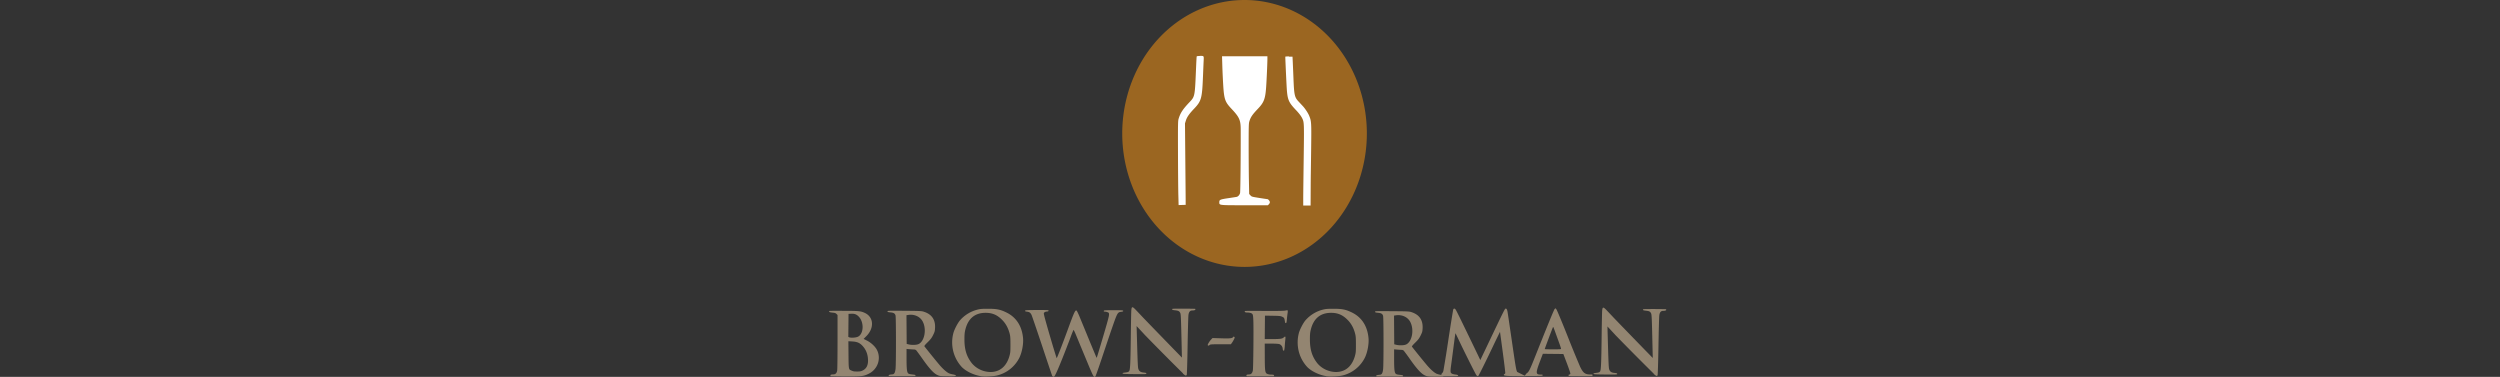 <svg xmlns="http://www.w3.org/2000/svg" width="199" height="30" fill="none"><rect width="100%" height="100%" fill="#333333" stroke="none"/><path fill="#fff" d="M92.834 3.926h12.618v13.262H92.834V3.926Z"/><path fill="#9B6621" fill-rule="evenodd" d="M105.95 18.134c1.825-1.992 2.851-4.694 2.851-7.511 0-2.818-1.026-5.52-2.851-7.512C104.124 1.12 101.648 0 99.065 0c-2.582 0-5.058 1.12-6.884 3.111-1.825 1.993-2.851 4.694-2.851 7.512 0 2.817 1.026 5.52 2.851 7.511 1.826 1.992 4.302 3.112 6.885 3.112 2.582 0 5.058-1.12 6.884-3.112ZM95.255 4.498c.01-.027.088-.04.24-.04l.002-.01c.162 0 .246-.004.287.035.046.046.037.149.025.383-.01.208-.033.752-.051 1.206-.071 1.772-.127 1.974-.721 2.595-.377.395-.554.652-.641.927l-.071.226.026 2.905c.015 1.59.028 3.05.028 3.238v.342l-.282.009-.28.009-.02-.787c-.012-.422-.025-1.939-.029-3.35-.006-2.419-.003-2.565.055-2.75.14-.45.333-.744.84-1.28.117-.125.203-.214.268-.316.19-.296.203-.706.276-2.457.02-.464.041-.863.049-.885Zm2.041.73-.022-.738-.003-.012h3.615v.203c0 .324-.061 1.681-.1 2.24-.066.942-.173 1.229-.645 1.725-.461.484-.592.679-.697 1.032-.044.153-.051.412-.051 1.916 0 .958.01 2.215.021 2.794l.021 1.053.1.11c.099.107.112.11.702.204.33.052.62.095.643.095.073 0 .202.157.202.244 0 .047-.037.12-.08.164l-.081.08-1.843-.001c-1.636 0-1.95.004-2.008-.117-.016-.032-.014-.073-.014-.125 0-.199.053-.222.75-.326.31-.046.594-.09.63-.098.12-.026.24-.161.274-.312.028-.111.057-3.07.05-5.056-.002-.746-.109-.979-.725-1.635-.53-.561-.598-.763-.67-1.938a59.406 59.406 0 0 1-.069-1.502Zm5.014-.714c-.002-.013.128-.024.286-.024l.002.022h.286l.021.446c.012.246.036.82.054 1.275.053 1.342.091 1.51.408 1.85l.264.283.071.076c.188.204.423.56.51.776.176.435.182.53.156 2.595a633.905 633.905 0 0 1-.028 2.062c-.002.091-.008.685-.011 1.324l-.006 1.16h-.586v-.561c0-.31.017-1.75.037-3.194.038-2.792.035-2.863-.11-3.17-.086-.185-.255-.411-.499-.666-.56-.586-.662-.8-.727-1.548-.024-.266-.121-2.322-.128-2.706Z" clip-rule="evenodd"/><path fill="#938571" d="M66.132 29.939c-.051-.017-.039-.094.018-.116a.69.69 0 0 1 .18-.02c.172 0 .275-.102.31-.312.016-.087.028-1.118.028-2.284v-2.134l-.083-.082c-.061-.062-.128-.087-.26-.1-.268-.027-.323-.043-.323-.096 0-.059-.104-.054 1.2-.052 1.175.003 1.324.018 1.648.17.703.333.754 1.202.109 1.848l-.216.215.277.141c.333.17.66.48.794.755.342.698.041 1.539-.674 1.884-.41.2-.577.218-1.85.21a33.455 33.455 0 0 1-1.16-.019l.002-.008Zm2.528-.444c.29-.135.435-.394.435-.782 0-.488-.156-.894-.466-1.211-.212-.218-.415-.3-.785-.322l-.313-.018.01 1.069c.011 1.18.01 1.17.22 1.26.184.077.2.079.472.082.21.001.293-.013.426-.076v-.002Zm-.46-2.66a.497.497 0 0 0 .267-.171c.293-.353.253-1.06-.082-1.43-.184-.205-.348-.274-.632-.26l-.21.01-.008.918-.009.918.074.03c.115.046.419.038.6-.016ZM70.79 29.94c-.03-.006-.055-.03-.055-.056 0-.042.09-.068.306-.087.145-.014.21-.132.246-.448.044-.38.042-4.08-.002-4.236-.045-.162-.152-.226-.414-.248-.174-.016-.218-.03-.227-.078-.01-.056.051-.058 1.347-.048 1.302.011 1.368.015 1.574.084.608.203.896.627.865 1.268-.013.266-.027.32-.155.58-.117.234-.193.336-.433.571-.203.2-.281.297-.26.324a60.409 60.409 0 0 0 1.225 1.51c.26.297.525.535.716.632.054.028.193.069.309.09a.883.883 0 0 1 .241.07c.08.074-.086.095-.665.084-.575-.011-.61-.015-.794-.1-.288-.133-.636-.51-1.171-1.269-.25-.354-.483-.672-.517-.705a.274.274 0 0 0-.165-.06c-.057 0-.215-.01-.35-.021l-.25-.021v.762c0 .79.029 1.067.118 1.167.056.061.117.078.41.11.13.014.187.035.187.067 0 .025-.018.049-.04.052-.079.01-1.994.01-2.047 0v.006Zm2.328-2.55c.477-.231.652-1.165.335-1.786-.2-.395-.663-.61-1.148-.536l-.15.022.008 1.142.009 1.142.146.038c.25.065.64.053.8-.024v.002ZM78.064 29.94c-.574-.09-1.215-.406-1.533-.754a2.896 2.896 0 0 1-.645-2.661c.072-.286.346-.816.537-1.036a2.734 2.734 0 0 1 1.366-.838c.233-.062.357-.072.856-.073.687 0 .976.057 1.461.293.785.38 1.242 1.084 1.329 2.045.042.465-.083 1.133-.293 1.559a2.693 2.693 0 0 1-1.767 1.41c-.318.08-1.003.113-1.316.064l.005-.009Zm1.091-.357c.588-.11 1.009-.554 1.204-1.27.066-.24.074-.342.072-.903-.001-.55-.011-.668-.073-.894-.121-.437-.309-.772-.588-1.053-.4-.402-.787-.566-1.333-.562-.836.006-1.373.453-1.592 1.322-.06.238-.075.384-.076.779-.002.791.16 1.341.546 1.854.417.554 1.17.851 1.843.727h-.003ZM83.763 29.94c-.018-.033-.383-1.117-.814-2.417-.43-1.29-.809-2.395-.84-2.461-.088-.173-.169-.23-.355-.253-.13-.015-.166-.031-.158-.072.009-.046.113-.053.902-.06.49-.005.914.005.938.02.071.046.011.101-.108.101-.059 0-.14.027-.18.06-.069.055-.07.068-.036.234.077.362.814 2.883.998 3.416.014.04.428-1.023.856-2.192.535-1.465.615-1.64.723-1.598.026.01.125.205.22.434l.299.725.268.65c.41 1 .774 1.872.796 1.916.034.06-.035.27.532-1.634.333-1.116.473-1.635.473-1.748 0-.153-.006-.163-.113-.208a.666.666 0 0 0-.213-.047c-.079 0-.099-.012-.09-.057.01-.052.073-.057.774-.057.676 0 .763.006.772.053.008.04-.027.057-.15.073-.306.041-.306.04-.799 1.466-.148.428-.483 1.426-.747 2.213-.262.79-.497 1.45-.521 1.473-.118.098-.153.037-.654-1.169-.626-1.505-.686-1.65-.892-2.15-.094-.23-.181-.404-.194-.391a7.924 7.924 0 0 0-.224.561c-.46 1.229-.947 2.44-1.137 2.839-.123.261-.171.332-.222.332a.124.124 0 0 1-.099-.06l-.005.009ZM94.164 29.718a219.733 219.733 0 0 1-3.038-3.06c-.13-.143-.333-.36-.446-.481l-.207-.222.021.74c.065 2.285.078 2.573.123 2.684.063.178.173.25.419.275.16.016.207.032.215.077.01.054-.046.057-.94.049-.82-.007-.952-.016-.952-.057 0-.035.05-.054.179-.068.242-.027.302-.049.353-.132.071-.115.095-.646.12-2.684.012-1.053.031-2.018.042-2.142.028-.317.083-.32.377-.01.124.13.35.368.501.53.255.269 2.034 2.105 2.817 2.906l.332.341-.018-.827c-.058-2.506-.063-2.64-.127-2.75-.075-.128-.146-.16-.417-.189-.145-.015-.216-.037-.216-.065 0-.024.025-.05.057-.058a39.652 39.652 0 0 1 1.77.006c.013.002.024.025.024.05 0 .05-.098.083-.25.084-.174 0-.27.112-.302.357-.017.116-.047 1.22-.068 2.462-.02 1.24-.051 2.262-.068 2.306-.049.092-.118.067-.31-.113l.01-.009ZM96.16 27.501c-.04-.026-.036-.052.033-.184a1.53 1.53 0 0 1 .203-.282l.12-.127.675.021c.703.023.891.004.965-.097.035-.05.05-.052.094-.016.046.038.042.06-.033.21a2.172 2.172 0 0 1-.163.273l-.08.105h-.815c-.765 0-.82.004-.883.064-.047.044-.082.054-.116.033Zm3.105 2.44c-.07-.014-.072-.09-.004-.116.028-.011.1-.02.16-.02.167 0 .271-.11.307-.324.036-.217.066-3.349.038-3.97-.021-.49-.035-.53-.214-.598a.798.798 0 0 0-.227-.033c-.172 0-.243-.025-.243-.085 0-.057-.124-.054 1.607-.046 1.065.006 1.535-.003 1.637-.03.078-.021.154-.026.17-.01.015.014.013.114-.004.22a7.913 7.913 0 0 0-.056.487c-.02.237-.035.294-.08.301-.041.008-.06-.02-.074-.113-.046-.289-.061-.315-.212-.388-.131-.064-.209-.072-.763-.082l-.616-.01-.009.933-.009.934h.592c.646-.002.805-.024.916-.127.128-.12.161-.09.135.119a14.4 14.4 0 0 0-.047.528 2.041 2.041 0 0 1-.049.383c-.042.069-.117-.02-.117-.14a.428.428 0 0 0-.262-.363c-.068-.023-.321-.04-.641-.04l-.527-.002.003.998c.004 1.184.023 1.328.191 1.412a.742.742 0 0 0 .282.057c.092 0 .191.009.219.02.07.027.066.11-.005.114a79.9 79.9 0 0 1-2.096.002l-.002-.011ZM105.563 29.94c-.574-.09-1.215-.406-1.532-.754-.645-.712-.887-1.714-.645-2.661.072-.286.346-.816.536-1.036a2.733 2.733 0 0 1 1.366-.838c.233-.062.357-.072.856-.073.688 0 .976.057 1.462.293.785.38 1.242 1.084 1.328 2.045.042.465-.083 1.133-.292 1.559a2.694 2.694 0 0 1-1.768 1.41c-.317.08-1.002.113-1.315.064l.004-.009Zm1.091-.357c.588-.11 1.01-.554 1.205-1.27.065-.24.073-.342.072-.903-.002-.55-.012-.668-.074-.894-.121-.437-.308-.772-.588-1.053-.399-.402-.787-.566-1.332-.562-.836.006-1.373.453-1.593 1.322-.06.238-.074.384-.075.779-.002.791.159 1.341.545 1.854.417.554 1.171.851 1.843.727h-.003ZM109.6 29.971c-.03-.006-.055-.03-.055-.055 0-.043.089-.069.306-.088.145-.013.211-.132.246-.448.044-.38.042-4.08-.002-4.236-.045-.162-.152-.226-.414-.248-.174-.015-.218-.03-.227-.078-.01-.056.051-.058 1.346-.047 1.302.01 1.369.014 1.575.083.608.203.896.628.865 1.269-.013.266-.027.319-.156.578-.116.235-.192.337-.432.572-.203.2-.282.298-.259.324a58.835 58.835 0 0 0 1.224 1.51c.259.298.525.535.716.633.054.027.193.068.308.09a.88.88 0 0 1 .242.07c.081.073-.086.094-.665.083-.575-.01-.61-.015-.794-.1-.289-.133-.637-.51-1.171-1.268a15.812 15.812 0 0 0-.517-.706.273.273 0 0 0-.166-.06 5.88 5.88 0 0 1-.35-.021l-.248-.021v.763c0 .79.028 1.067.117 1.166.055.061.116.078.41.11.131.014.187.035.187.067 0 .026-.018.05-.041.052-.078.01-1.993.01-2.047 0l.002.006Zm2.328-2.55c.477-.23.652-1.165.335-1.785-.201-.395-.663-.61-1.149-.537l-.15.022.009 1.142.008 1.142.147.038c.25.066.641.054.8-.024v.002Z"/><path fill="#938571" d="M121.442 29.94c-1.479 0-1.736-.015-1.736-.099 0-.026.021-.055.046-.065a.14.14 0 0 0 .067-.071c.011-.03-.079-.783-.2-1.674l-.219-1.621-.18.37c-.1.203-.282.58-.404.84-.546 1.147-1.118 2.307-1.149 2.307-.055.034-.117-.006-.181-.118-.155-.27-.985-1.934-1.286-2.573-.185-.397-.342-.716-.348-.71-.007.007-.078.515-.157 1.13-.08.614-.159 1.22-.177 1.343-.084.61-.079.675.067.748.051.026.18.057.288.068.201.021.27.09.122.124-.04.009-.576.013-1.193.009-.065-.028-.095-.168-.038-.21a.442.442 0 0 0 .127-.204 97.92 97.92 0 0 0 .399-2.484c.196-1.286.372-2.373.39-2.417.039-.088.102-.094.173-.015.058.063.433.832 1.786 3.637l.194.406.186-.39.697-1.462c.905-1.896 1.064-2.218 1.115-2.24.078-.03.133.05.168.244.018.098.172 1.135.342 2.306.31 2.134.341 2.307.423 2.484l.678.337Z"/><path fill="#938571" d="M126.765 29.942c-.974.005-1.803 0-1.843-.01-.04-.009-.073-.037-.073-.063 0-.025.033-.05.073-.056.044-.006.076-.035.08-.075.004-.036-.12-.401-.275-.812l-.284-.747-.816-.009-.816-.009-.201.528c-.388 1.018-.384 1.129.051 1.129.122 0 .145.01.135.057-.01.053-.104.056-1.439.055l.143-.198c.199-.126.253-.232.745-1.472.945-2.373 1.444-3.593 1.502-3.66l.066-.065.075.086c.041.047.444 1.011.894 2.142a90.89 90.89 0 0 0 .991 2.418c.266.552.417.65.983.625l.009.136Zm-2.506-2.185c0-.027-.058-.206-.127-.397l-.273-.754c-.224-.623-.218-.607-.248-.552-.034.06-.65 1.701-.65 1.732 0 .012.293.022.65.022.556 0 .649-.007.649-.049l-.001-.002ZM131.644 29.75a213.863 213.863 0 0 1-3.039-3.06l-.445-.482-.208-.222.021.741c.065 2.284.078 2.572.123 2.683.063.179.173.251.419.275.16.016.207.032.215.077.011.054-.046.057-.94.05-.82-.008-.951-.016-.951-.058 0-.035.05-.054.178-.068.242-.026.302-.049.353-.132.071-.115.095-.645.119-2.683.013-1.054.032-2.019.043-2.143.029-.317.083-.32.377-.01.124.13.351.369.502.53.255.269 2.033 2.105 2.816 2.906l.333.341-.019-.827c-.057-2.506-.063-2.639-.127-2.75-.075-.127-.146-.16-.416-.188-.146-.016-.217-.038-.217-.066 0-.024.026-.05.057-.058a39.52 39.52 0 0 1 1.77.006c.013.003.024.025.024.05 0 .05-.097.084-.251.084-.173 0-.268.112-.301.357-.016.116-.047 1.22-.067 2.462-.021 1.24-.052 2.262-.069 2.306-.049.093-.118.067-.31-.113l.01-.008Z"/></svg>